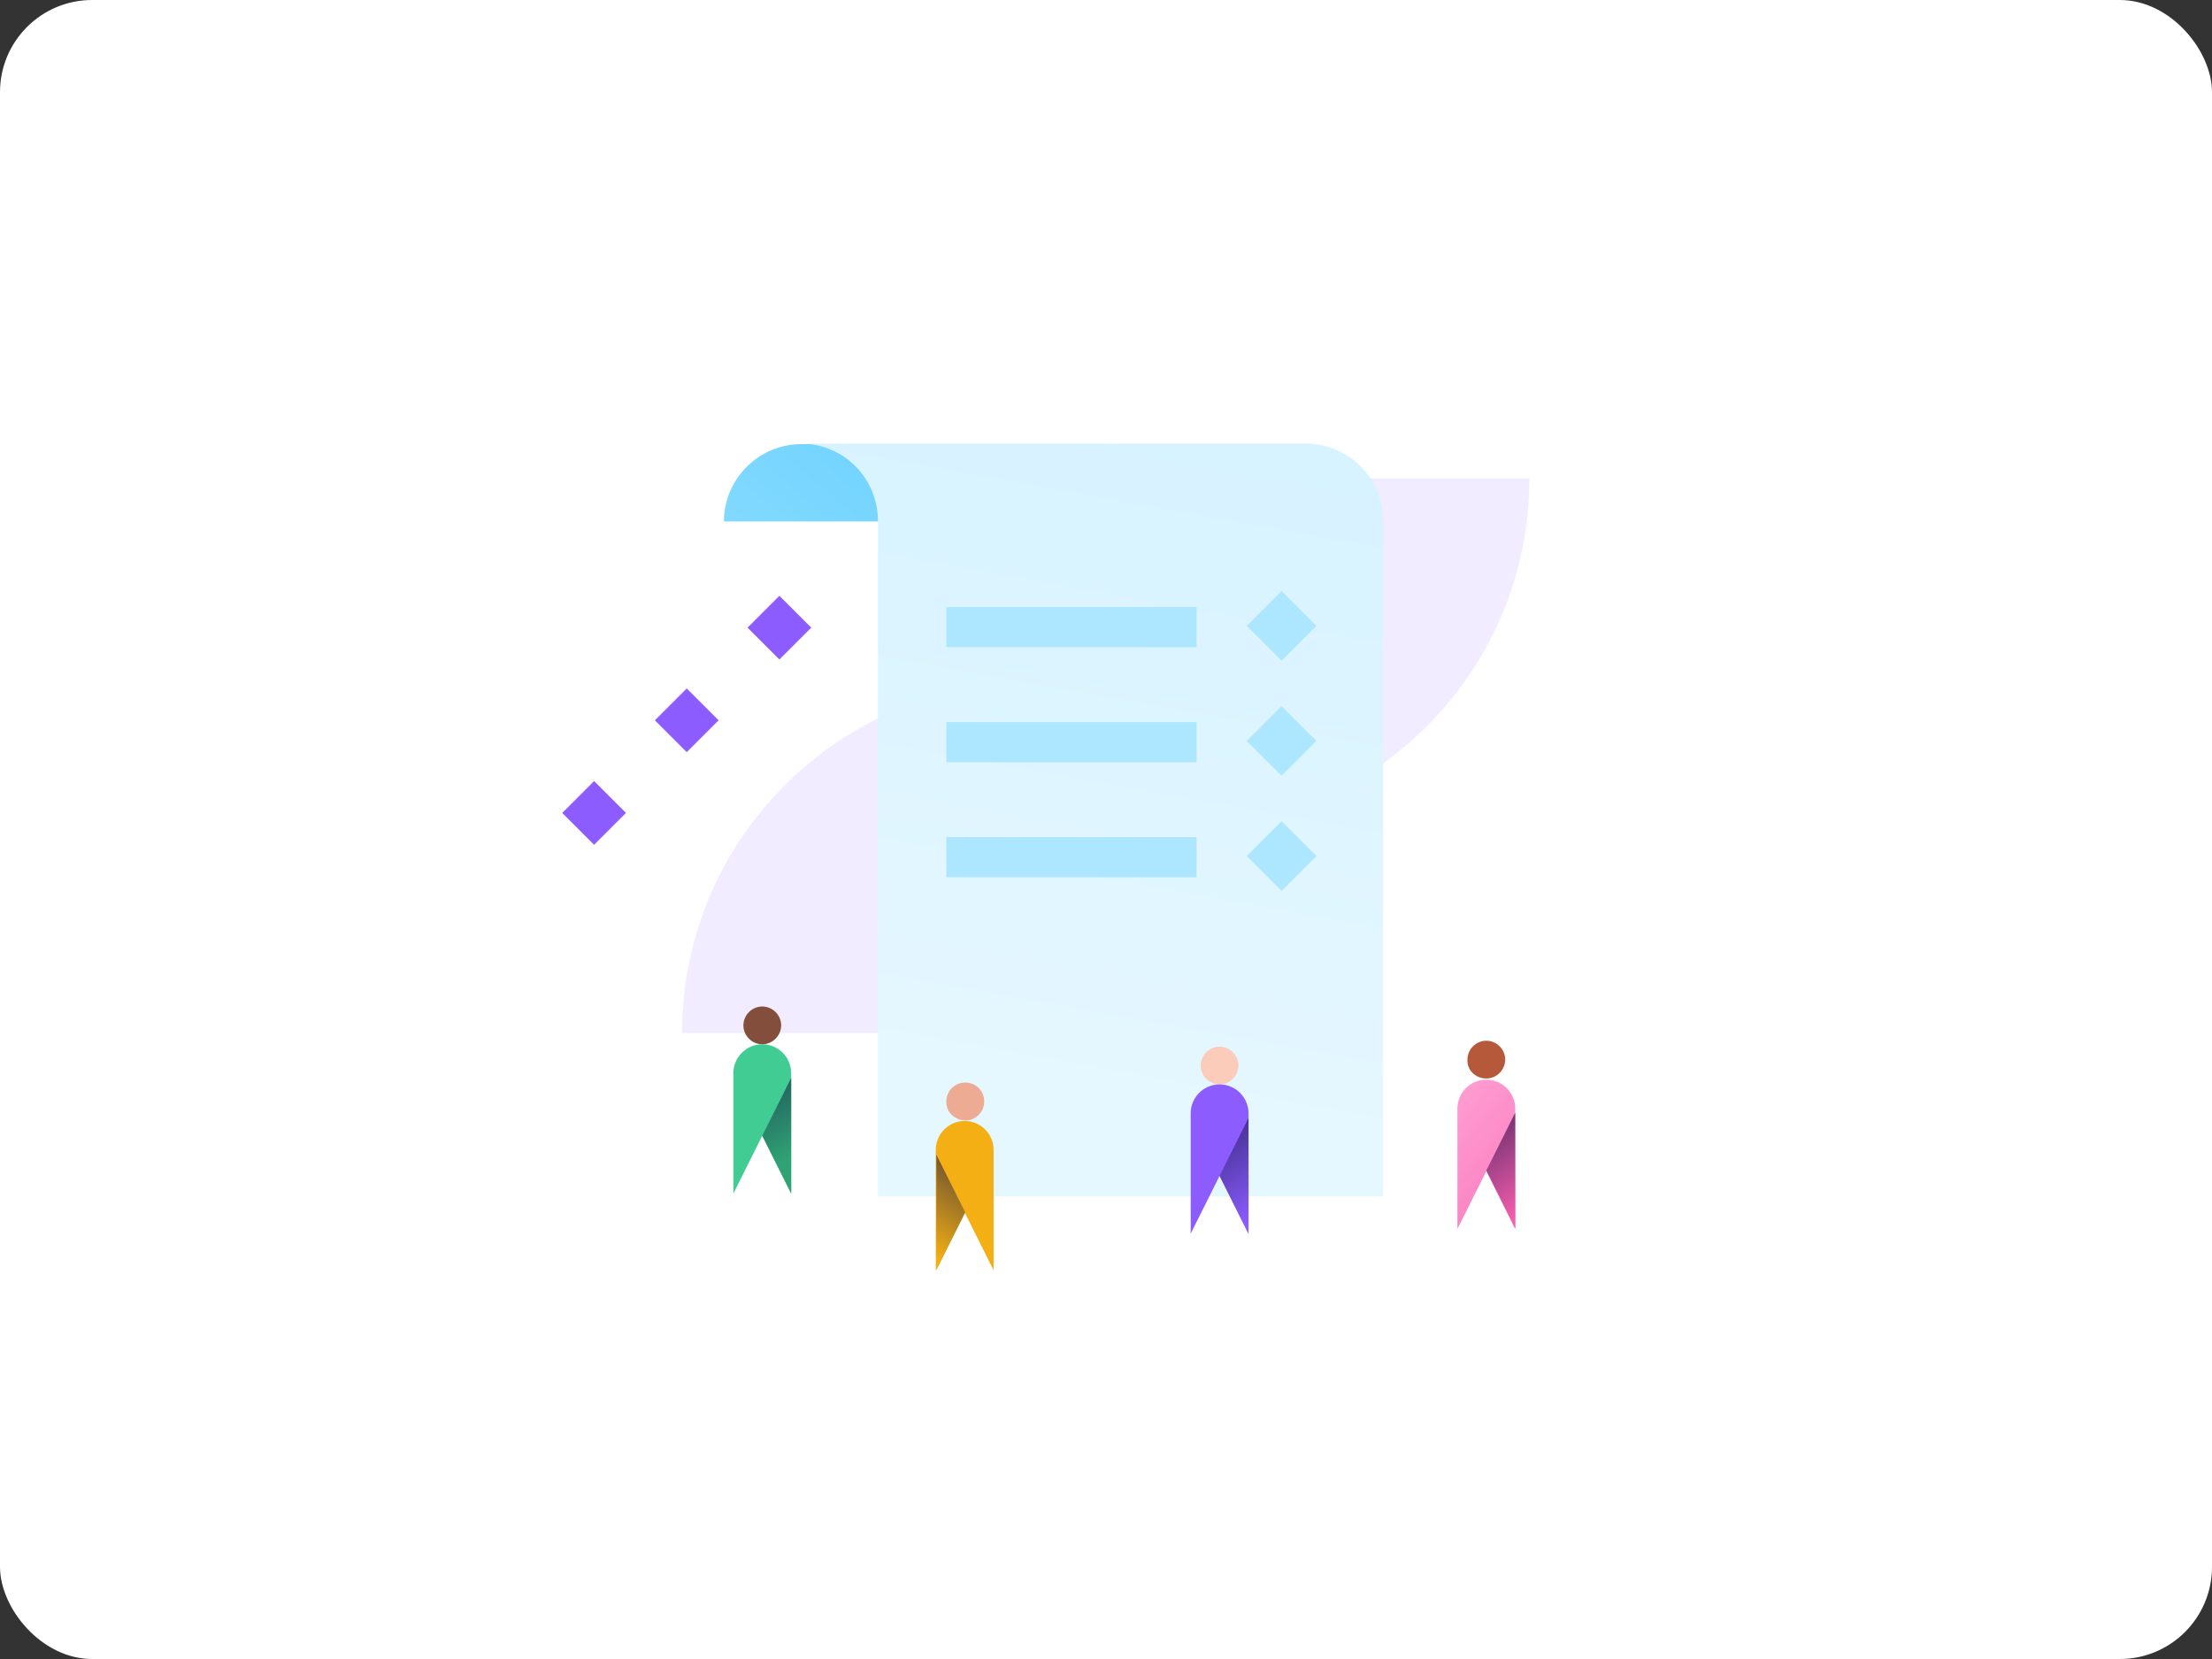<svg width="384" height="288" viewBox="0 0 384 288" fill="none" xmlns="http://www.w3.org/2000/svg">
<rect x="0" y="0" width="384" height="288" fill="#333333" stroke="none"/>
<rect width="384" height="288" rx="16" fill="white"/>
<path d="M190.515 77.103H139.091C131.715 77.103 125.672 83.146 125.672 90.522H146.467H177.096C177.198 83.146 183.14 77.103 190.515 77.103Z" fill="url(#paint0_linear_12643_34271)"/>
<path opacity="0.12" d="M206.291 143.892C205.778 143.892 205.266 143.892 204.652 143.892C187.852 143.892 174.227 130.371 174.227 113.468C174.227 96.668 187.749 83.044 204.652 83.044H265.5C265.5 116.132 239.173 142.97 206.291 143.892Z" fill="#8C5CFF"/>
<path opacity="0.12" d="M177.608 118.487C178.12 118.487 178.632 118.487 179.247 118.487C196.047 118.487 209.671 132.009 209.671 148.912C209.671 165.711 196.149 179.336 179.247 179.336H118.398C118.398 146.248 144.828 119.409 177.608 118.487Z" fill="#8C5CFF"/>
<path d="M240.095 207.712V152.087V90.419C240.095 82.941 234.052 77 226.676 77H152.408H138.989C146.467 77 152.408 83.044 152.408 90.419V152.087V207.712H240.095Z" fill="url(#paint1_linear_12643_34271)"/>
<path d="M207.725 105.375H164.291V112.341H207.725V105.375Z" fill="#ADE6FF"/>
<path d="M207.725 125.351H164.291V132.316H207.725V125.351Z" fill="#ADE6FF"/>
<path d="M207.725 145.326H164.291V152.292H207.725V145.326Z" fill="#ADE6FF"/>
<path d="M124.75 125.043L119.218 119.512L113.686 125.043L119.218 130.575L124.75 125.043Z" fill="#8C5CFF"/>
<path d="M140.832 108.96L135.301 103.429L129.769 108.96L135.301 114.492L140.832 108.96Z" fill="#8C5CFF"/>
<path d="M228.52 108.653L222.476 102.609L216.432 108.653L222.476 114.697L228.52 108.653Z" fill="#ADE6FF"/>
<path d="M228.52 128.629L222.476 122.585L216.432 128.629L222.476 134.673L228.52 128.629Z" fill="#ADE6FF"/>
<path d="M228.52 148.604L222.476 142.561L216.432 148.604L222.476 154.648L228.52 148.604Z" fill="#ADE6FF"/>
<path d="M108.667 141.126L103.135 135.595L97.603 141.126L103.135 146.658L108.667 141.126Z" fill="#8C5CFF"/>
<path d="M211.72 188.248C213.564 188.248 214.998 186.712 214.998 184.97C214.998 183.229 213.461 181.692 211.72 181.692C209.876 181.692 208.442 183.229 208.442 184.97C208.442 186.712 209.876 188.248 211.72 188.248Z" fill="#FCCCBA"/>
<path d="M216.739 214.165L211.72 204.126L206.701 214.165V193.268C206.701 190.502 208.954 188.248 211.72 188.248C214.486 188.248 216.739 190.502 216.739 193.268V214.165Z" fill="#8C5CFF"/>
<path d="M211.72 204.126L216.739 194.087V214.165L211.72 204.126Z" fill="url(#paint2_linear_12643_34271)"/>
<path d="M258.022 187.224C259.866 187.224 261.3 185.687 261.3 183.946C261.3 182.102 259.764 180.668 258.022 180.668C256.178 180.668 254.744 182.205 254.744 183.946C254.642 185.79 256.178 187.224 258.022 187.224Z" fill="#B5593A"/>
<path d="M263.042 213.346L258.022 203.307L253.003 213.346V192.448C253.003 189.682 255.256 187.429 258.022 187.429C260.788 187.429 263.042 189.682 263.042 192.448V213.346Z" fill="url(#paint3_linear_12643_34271)"/>
<path d="M258.022 203.204L263.042 193.165V213.243L258.022 203.204Z" fill="url(#paint4_linear_12643_34271)"/>
<path d="M167.774 194.497C169.618 194.395 170.949 192.858 170.847 191.014C170.745 189.17 169.208 187.839 167.364 187.941C165.52 188.044 164.188 189.58 164.291 191.424C164.291 193.165 165.93 194.6 167.774 194.497Z" fill="#EDAB93"/>
<path d="M162.447 220.517L167.467 210.478L172.486 220.517V199.619C172.486 196.853 170.232 194.6 167.467 194.6C164.701 194.6 162.447 196.853 162.447 199.619V220.517Z" fill="#F3AF13"/>
<path d="M167.569 210.477L162.549 200.438V220.516L167.569 210.477Z" fill="url(#paint5_linear_12643_34271)"/>
<path d="M132.33 181.283C134.174 181.283 135.608 179.746 135.608 178.005C135.608 176.161 134.071 174.727 132.33 174.727C130.486 174.727 129.052 176.263 129.052 178.005C129.052 179.746 130.486 181.283 132.33 181.283Z" fill="#834E3C"/>
<path d="M137.349 207.199L132.33 197.16L127.311 207.199V186.302C127.311 183.536 129.564 181.282 132.33 181.282C135.096 181.282 137.349 183.536 137.349 186.302V207.199Z" fill="#41CC94"/>
<path d="M132.33 197.16L137.349 187.121V207.199L132.33 197.16Z" fill="url(#paint6_linear_12643_34271)"/>
<defs>
<linearGradient id="paint0_linear_12643_34271" x1="137.082" y1="106.142" x2="223.325" y2="4.522" gradientUnits="userSpaceOnUse">
<stop stop-color="#85DAFF"/>
<stop offset="1" stop-color="#32BEFA"/>
</linearGradient>
<linearGradient id="paint1_linear_12643_34271" x1="181.426" y1="187.752" x2="210.174" y2="27.969" gradientUnits="userSpaceOnUse">
<stop stop-color="#E5F7FF"/>
<stop offset="1" stop-color="#D1F1FF"/>
</linearGradient>
<linearGradient id="paint2_linear_12643_34271" x1="220.505" y1="209.731" x2="205.558" y2="187.365" gradientUnits="userSpaceOnUse">
<stop stop-color="#8C5CFF"/>
<stop offset="0.997" stop-color="#131345"/>
</linearGradient>
<linearGradient id="paint3_linear_12643_34271" x1="248.393" y1="193.308" x2="281.566" y2="222.289" gradientUnits="userSpaceOnUse">
<stop stop-color="#FF9ED2"/>
<stop offset="1" stop-color="#F55DAE"/>
</linearGradient>
<linearGradient id="paint4_linear_12643_34271" x1="266.715" y1="208.776" x2="251.757" y2="186.41" gradientUnits="userSpaceOnUse">
<stop offset="0" stop-color="#F55DAE"/>
<stop offset="0.999" stop-color="#131345"/>
</linearGradient>
<linearGradient id="paint5_linear_12643_34271" x1="158.775" y1="216.026" x2="173.733" y2="193.66" gradientUnits="userSpaceOnUse">
<stop stop-color="#F3AF13"/>
<stop offset="0.999" stop-color="#131345"/>
</linearGradient>
<linearGradient id="paint6_linear_12643_34271" x1="138.92" y1="200.198" x2="125.995" y2="174.571" gradientUnits="userSpaceOnUse">
<stop stop-color="#30A375"/>
<stop offset="0.998" stop-color="#131345"/>
</linearGradient>
</defs>
</svg>
